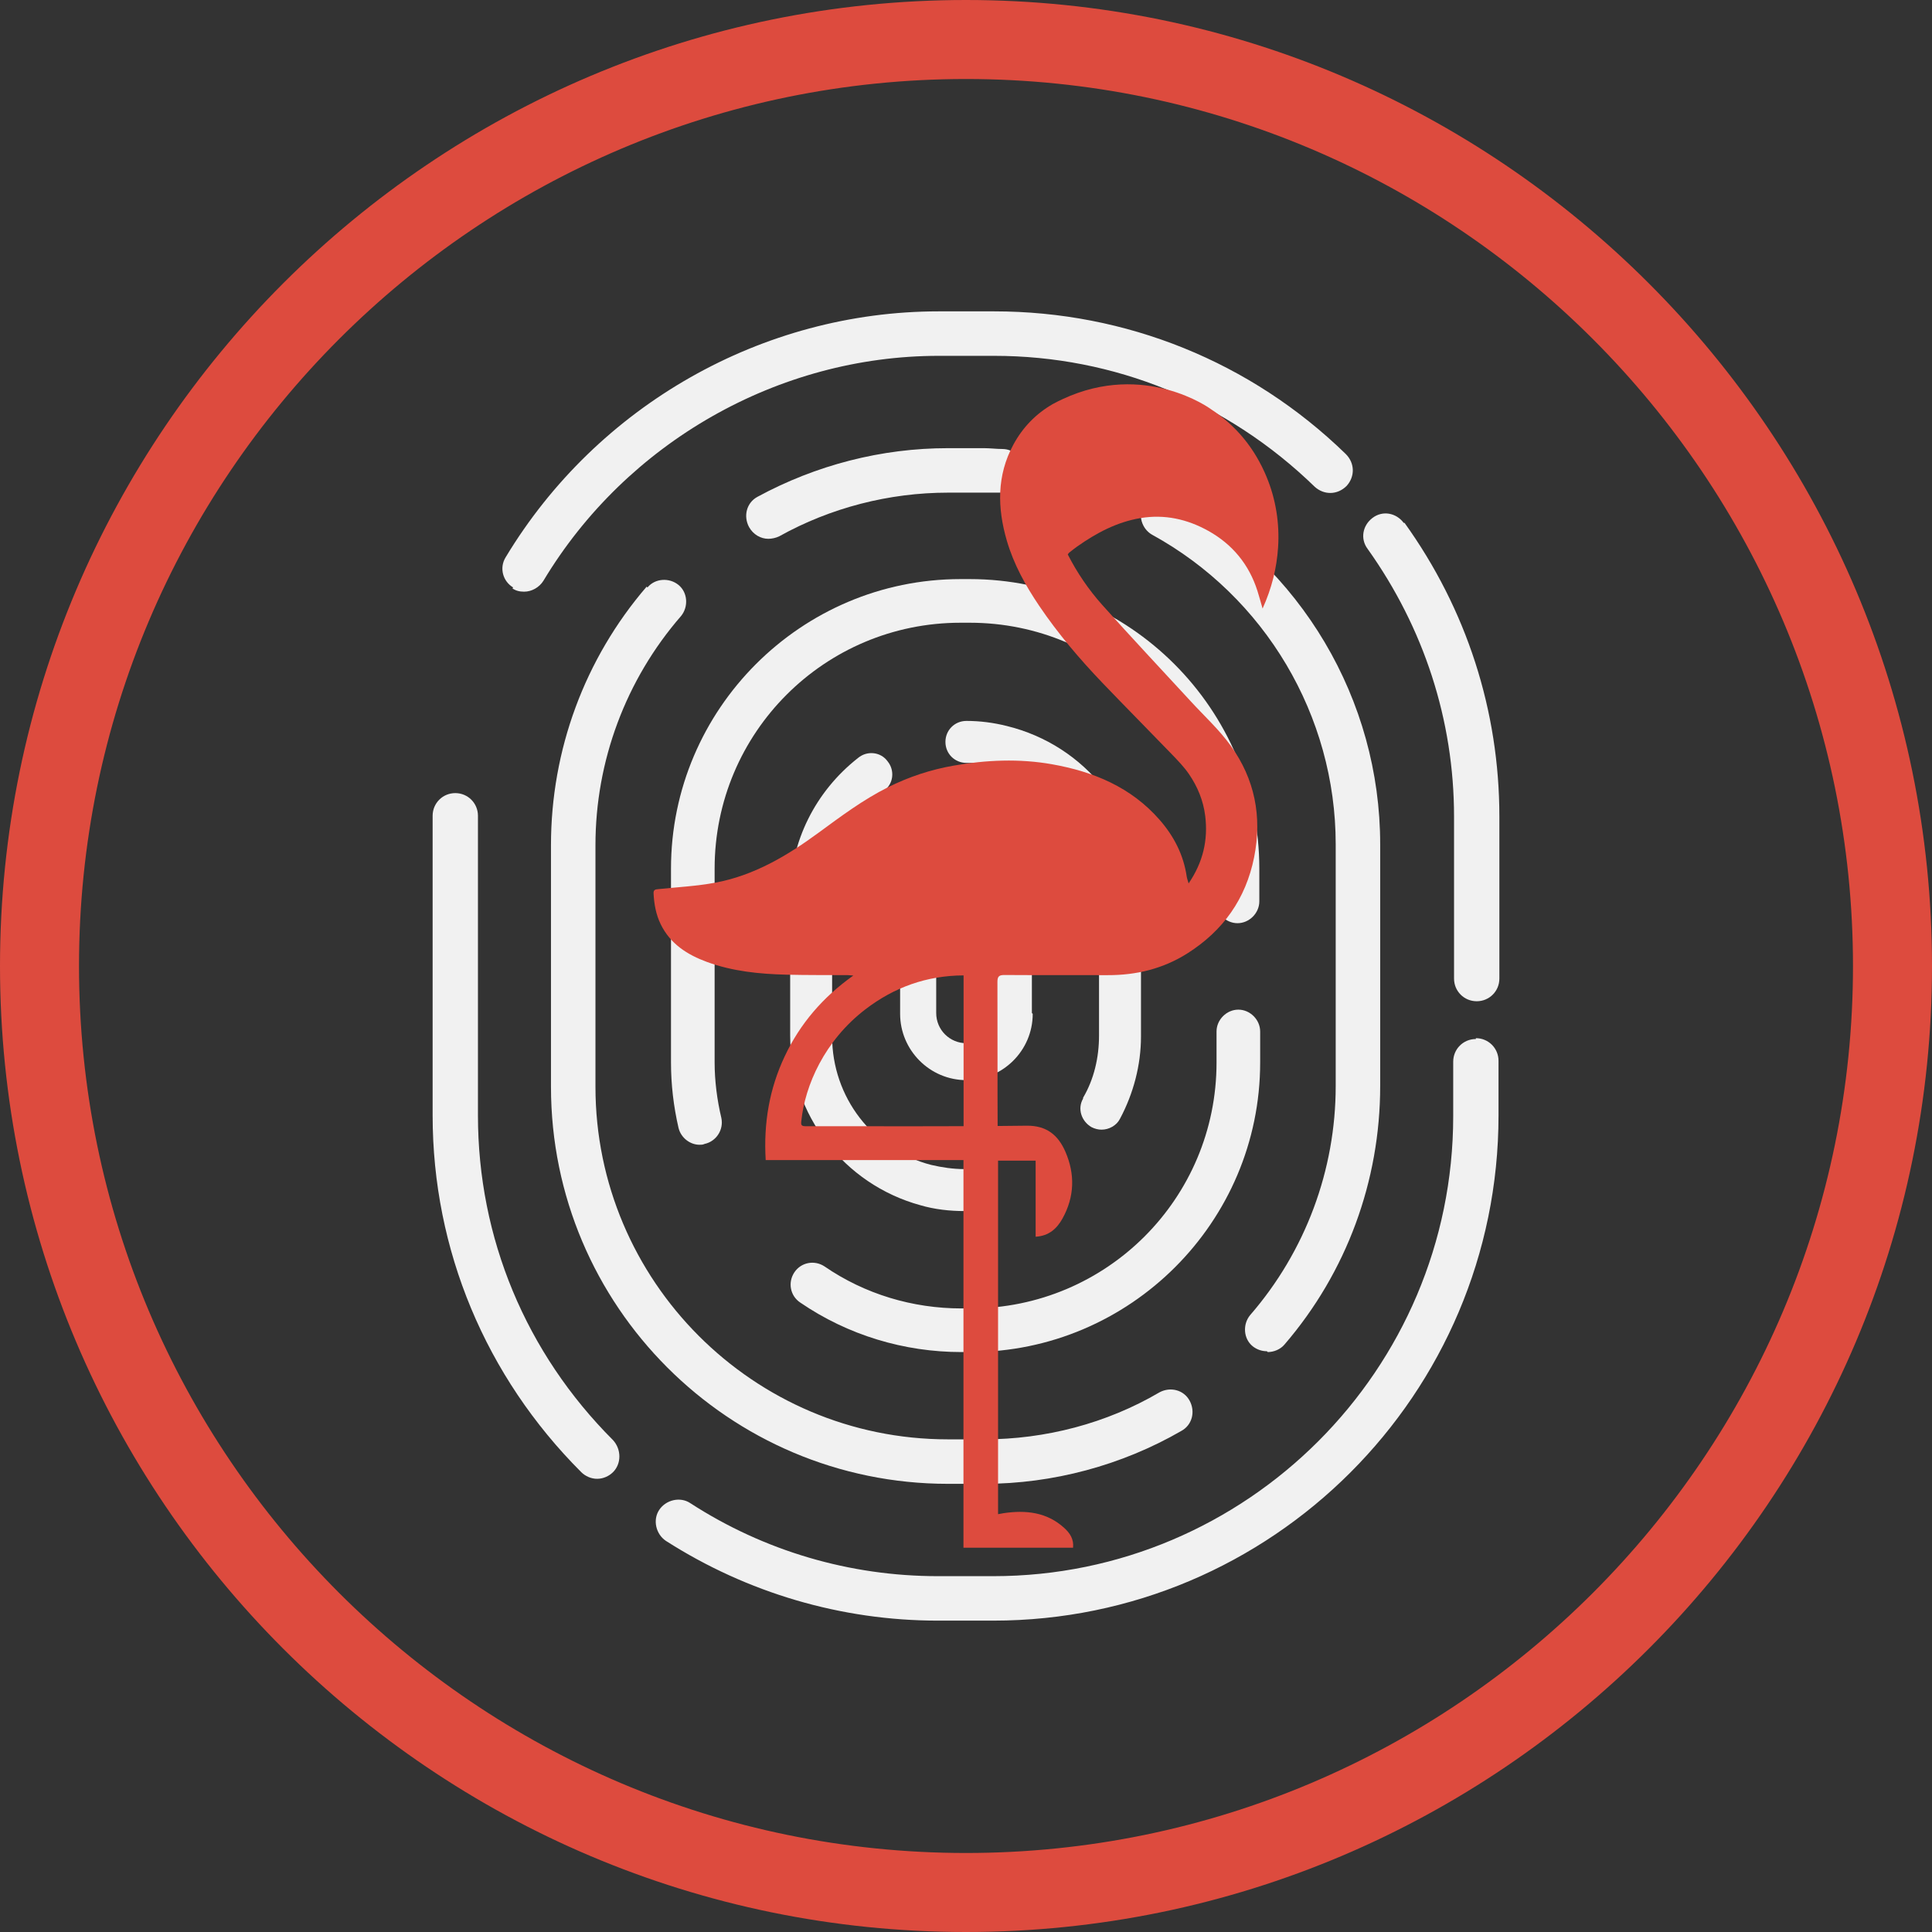 <?xml version="1.0" encoding="UTF-8"?>
<!DOCTYPE svg PUBLIC "-//W3C//DTD SVG 1.1//EN" "http://www.w3.org/Graphics/SVG/1.1/DTD/svg11.dtd">
<!-- Creator: CorelDRAW 2019 (64 Bit) -->
<svg xmlns="http://www.w3.org/2000/svg" xml:space="preserve" width="24.694mm" height="24.694mm" version="1.1" style="shape-rendering:geometricPrecision; text-rendering:geometricPrecision; image-rendering:optimizeQuality; fill-rule:evenodd; clip-rule:evenodd"
viewBox="0 0 2469.44 2469.44"
 xmlns:xlink="http://www.w3.org/1999/xlink">
 <rect x="0" y="0" width="2469.44" height="2469.44" fill="#333333" stroke="none"/>
 <defs>
  <style type="text/css">
   <![CDATA[
    .fil2 {fill:#DD4B3E;fill-rule:nonzero}
    .fil0 {fill:#F1F1F1;fill-rule:nonzero}
    .fil1 {fill:#FFE047;fill-rule:nonzero}
   ]]>
  </style>
 </defs>
 <g id="Camada_x0020_1">
  <g id="_1897834829120">
   <path class="fil0" d="M-2443.35 -24596.52l0 -865.18c0,-36.34 -29.11,-65.44 -65.44,-65.44 -36.34,0 -65.44,29.1 -65.44,65.44l0 865.18c0,387.74 152.68,753.68 428.97,1029.97 12.1,12.14 29.07,19.41 46.04,19.41 16.97,0 33.94,-7.27 46.04,-19.41 24.23,-24.23 24.23,-65.44 0,-92.11 -252.03,-252.02 -390.17,-584.06 -390.17,-937.86z"/>
   <path class="fil0" d="M438.14 -24817.06c-36.33,0 -65.44,29.07 -65.44,65.41l0 157.55c0,731.87 -596.16,1328.07 -1328.03,1328.07l-159.98 0c-254.46,0 -501.65,-72.71 -714.91,-210.86 -29.1,-19.4 -70.27,-9.7 -89.68,19.4 -19.4,29.07 -9.7,70.28 19.41,89.68 235.05,150.25 506.48,230.19 785.18,230.19l159.98 0c804.58,0 1458.91,-654.3 1458.91,-1458.91l0 -157.52c0,-36.37 -29.1,-65.44 -65.44,-65.44l0 2.43z"/>
   <path class="fil0" d="M229.73 -26307.49c-21.84,-29.07 -60.61,-36.34 -89.67,-14.53 -29.07,21.8 -36.34,60.57 -14.54,89.64 162.35,227.82 249.63,494.42 249.63,773.11l0 467.71c0,36.37 29.07,65.44 65.44,65.44 36.33,0 65.4,-29.07 65.4,-65.44l0 -467.71c0,-305.36 -94.51,-598.59 -273.86,-848.22l-2.4 0z"/>
   <path class="fil0" d="M-2343.99 -26118.46c9.7,7.27 21.8,9.7 33.93,9.7 21.8,0 43.61,-12.13 55.74,-31.5 239.93,-399.87 678.57,-649.5 1141.45,-649.5l159.95 0c346.53,0 673.73,133.28 925.76,378.04 26.67,24.27 65.44,24.27 92.11,-2.4 24.23,-26.67 24.23,-65.44 -2.44,-92.11 -273.86,-266.56 -634.96,-411.97 -1015.43,-411.97l-159.95 0c-508.92,0 -986.37,271.42 -1250.49,710.07 -19.4,31.5 -7.3,70.27 21.8,87.24l-2.43 2.43z"/>
   <path class="fil0" d="M-1604.83 -26261.44c9.7,0 21.8,-2.44 31.5,-7.27 147.81,-82.41 317.46,-126.01 487.12,-126.01l104.21 0 48.47 0c36.33,2.43 65.44,-26.67 65.44,-60.61 2.4,-36.34 -26.67,-65.44 -60.61,-65.44 -16.93,0 -36.34,-2.4 -53.3,-2.4l-104.21 0c-191.46,0 -380.48,48.47 -550.13,140.55 -31.5,16.96 -41.2,55.74 -24.23,87.24 12.1,21.84 33.94,33.94 55.74,33.94z"/>
   <path class="fil0" d="M-1956.23 -26123.31c-179.35,208.42 -276.3,472.58 -276.3,746.44l0 697.93c0,632.53 513.79,1146.32 1146.32,1146.32l104.21 0c198.72,0 397.44,-53.3 569.52,-152.68 31.51,-16.97 41.17,-55.74 24.24,-87.24 -16.97,-31.51 -55.74,-41.21 -87.24,-24.24 -152.68,89.68 -329.6,135.71 -506.52,135.71l-104.21 0c-562.26,0 -1017.87,-458.01 -1017.87,-1017.87l0 -697.93c0,-242.36 87.24,-477.45 247.19,-661.6 21.84,-26.67 19.4,-67.88 -7.27,-89.68 -26.67,-21.8 -67.84,-19.4 -89.67,7.27l-2.4 -2.43z"/>
   <path class="fil0" d="M-162.87 -23913.12c16.97,0 36.33,-7.26 48.47,-21.8 179.35,-208.42 276.26,-472.58 276.26,-746.44l0 -697.97c0,-416.81 -227.79,-802.15 -596.16,-1005.7 -31.5,-16.97 -70.31,-4.87 -87.24,24.24 -16.97,31.5 -4.87,70.27 24.24,87.24 327.16,179.32 530.71,523.45 530.71,894.22l0 697.97c0,242.36 -87.24,477.41 -247.19,661.63 -21.8,26.64 -19.36,67.84 7.27,89.68 12.14,9.67 26.67,14.54 41.2,14.54l2.44 2.39z"/>
   <path class="fil0" d="M-184.68 -24838.88c0,-33.9 -29.1,-63 -63.01,-63 -33.93,0 -63,29.1 -63,63l0 89.68c0,392.6 -317.5,710.07 -710.11,710.07l-26.63 0c-140.55,0 -278.7,-41.21 -395.04,-121.18 -29.07,-19.37 -67.84,-12.1 -87.25,16.97 -19.36,29.1 -12.1,67.87 16.97,87.24 138.15,94.54 300.53,142.98 465.32,142.98l26.63 0c460.48,0 836.12,-375.64 836.12,-836.08l0 -89.68z"/>
   <path class="fil0" d="M-1885.95 -24749.2c0,63 7.26,126.01 21.8,189.02 7.26,29.1 33.93,48.47 60.57,48.47 4.87,0 9.7,0 14.57,-2.4 33.9,-7.27 55.74,-41.21 48.47,-75.14 -12.14,-50.91 -19.4,-106.65 -19.4,-159.95l0 -559.83c0,-392.6 317.46,-710.07 710.07,-710.07l26.67 0c392.57,0 710.07,317.47 710.07,710.07l0 94.51c0,33.94 29.07,63.01 63.01,63.01 33.93,0 63,-29.07 63,-63.01l0 -94.51c0,-460.44 -375.64,-836.08 -836.08,-836.08l-26.67 0c-460.45,0 -836.08,375.64 -836.08,836.08l0 559.83z"/>
   <path class="fil0" d="M-1270.4 -25534.41c26.67,-19.37 31.5,-58.14 9.7,-84.81 -19.4,-26.67 -58.17,-31.5 -84.81,-9.7 -123.61,96.94 -196.32,242.32 -196.32,397.44l0 404.74c0,227.79 155.12,428.94 375.64,489.51 41.21,12.14 84.81,16.97 128.45,16.97 33.93,0 60.6,-26.63 60.6,-60.57 0,-33.94 -26.67,-60.61 -60.6,-60.61 -33.94,0 -65.44,-4.83 -96.95,-12.1 -169.65,-43.63 -285.96,-196.32 -285.96,-370.8l0 -404.71c0,-118.74 53.31,-230.22 147.82,-302.93l2.43 -2.43z"/>
   <path class="fil0" d="M-696.04 -24644.99c-16.96,29.07 -4.86,65.41 24.24,82.38 9.67,4.86 19.37,7.3 29.07,7.3 21.8,0 43.64,-12.14 53.3,-31.54 38.81,-72.67 60.61,-155.08 60.61,-237.46l0 -404.74c0,-235.09 -159.95,-436.21 -387.74,-491.95 -38.8,-9.7 -77.57,-14.57 -116.34,-14.57 -33.94,0 -60.57,26.67 -60.57,60.61 0,33.94 26.63,60.57 60.57,60.57 29.07,0 60.57,2.44 87.24,9.7 172.08,41.21 295.66,198.72 295.66,373.21l0 404.74c0,63.01 -14.53,126.01 -46.04,179.32l0 2.43z"/>
   <path class="fil0" d="M-843.86 -24892.19l0 -109.05c0,-29.1 -21.84,-50.9 -50.91,-50.9 -29.07,0 -50.87,24.23 -50.87,50.9l0 109.05c0,48.47 -38.77,87.24 -87.24,87.24 -48.47,0 -87.28,-38.77 -87.28,-87.24l0 -271.43c0,-48.47 38.81,-87.24 87.28,-87.24 9.7,0 19.37,2.43 29.07,4.83 26.67,9.7 55.74,-4.83 65.44,-31.5 9.66,-26.64 -4.87,-55.71 -31.51,-65.41 -19.4,-7.27 -41.2,-9.7 -63,-9.7 -104.25,0 -191.49,84.81 -191.49,191.45l0 271.43c0,104.21 84.84,191.45 191.49,191.45 104.17,0 191.42,-84.84 191.42,-191.45l-2.4 -2.43z"/>
   <path class="fil1" d="M564.46 -25804.39c-84.95,-76.65 -179.74,-168.84 -252.1,-228.77 -171.62,-142.21 -349.81,-169.02 -527.44,-31.22 -64.87,50.3 -86.5,78.88 -167.42,196.28 -10.45,16.72 -46.96,75.18 -84.18,133.21 -17.18,28.26 -39.68,63.11 -68.08,103.29 -3.92,5.65 -7.59,10.76 -10.59,14.82 0,0.04 -0.03,0.07 -0.07,0.11 -225.56,313.05 -791.56,916.66 -1940.56,1198.63 -0.49,0.14 -0.95,0.21 -1.41,0.32 -31.11,9.13 -62.76,18.31 -95.71,27.41 -13.15,3.6 -26.28,7.2 -39.44,10.72 -20.25,5.4 -18.13,34.75 2.61,37.5 26.99,3.64 52.81,1.66 78.6,-1.02 434.38,-44.91 846.6,-104.39 1302.11,30.48 47.73,12.07 62.79,19.61 124.74,40.68 195.93,66.56 271.14,142.73 172.82,322.4 -1.27,2.29 0.29,5.11 2.9,5.11l349.78 0c3.52,0 4.58,-4.83 1.51,-6.59 -80.85,-46.39 -136.84,-78.53 -208.31,-119.56 -1.87,-1.06 -2.33,-3.6 -0.88,-5.22 66.88,-76.52 111.16,-166.05 181.43,-197.41 341.66,-152.44 510.5,-437.17 622.72,-769.27 55.21,-163.34 102.41,-329.46 149.33,-495.41 48.47,-171.48 133.88,-274.67 336.73,-255.34 20.99,2.01 23.64,3.14 60.5,9.63 11.92,2.08 19.4,-12.66 10.41,-20.78z"/>
  </g>
  <g id="_1897834811072">
   <path class="fil0" d="M610.91 1425.67l0 -382.97c0,-16.09 -12.88,-28.97 -28.96,-28.97 -16.1,0 -28.97,12.88 -28.97,28.97l0 382.97c0,171.64 67.59,333.62 189.88,455.92 5.37,5.38 12.86,8.59 20.39,8.59 7.49,0 15.01,-3.21 20.38,-8.59 10.73,-10.72 10.73,-28.97 0,-40.77 -111.58,-111.56 -172.72,-258.54 -172.72,-415.15z"/>
   <path class="fil0" d="M1886.41 1328.05c-16.08,0 -28.95,12.87 -28.95,28.95l0 69.74c0,323.97 -263.91,587.88 -587.87,587.88l-70.8 0c-112.64,0 -222.08,-32.19 -316.48,-93.34 -12.86,-8.59 -31.1,-4.29 -39.69,8.59 -8.59,12.87 -4.28,31.11 8.59,39.69 104.05,66.51 224.19,101.9 347.58,101.9l70.8 0c356.15,0 645.79,-289.63 645.79,-645.79l0 -69.73c0,-16.1 -12.88,-28.97 -28.97,-28.97l0 1.08z"/>
   <path class="fil0" d="M1794.17 668.3c-9.67,-12.86 -26.83,-16.08 -39.7,-6.43 -12.87,9.65 -16.08,26.81 -6.43,39.68 71.86,100.85 110.48,218.86 110.48,342.22l0 207.04c0,16.1 12.87,28.96 28.98,28.96 16.09,0 28.96,-12.86 28.96,-28.96l0 -207.04c0,-135.17 -41.85,-264.97 -121.23,-375.47l-1.06 0z"/>
   <path class="fil0" d="M654.9 751.98c4.28,3.22 9.65,4.29 15.02,4.29 9.65,0 19.3,-5.37 24.67,-13.94 106.21,-177 300.36,-287.5 505.25,-287.5l70.82 0c153.4,0 298.22,58.99 409.79,167.34 11.81,10.74 28.95,10.74 40.76,-1.07 10.73,-11.8 10.73,-28.96 -1.06,-40.77 -121.23,-117.99 -281.07,-182.36 -449.49,-182.36l-70.82 0c-225.25,0 -436.6,120.15 -553.53,314.32 -8.59,13.94 -3.22,31.1 9.65,38.61l-1.06 1.08z"/>
   <path class="fil0" d="M982.08 688.69c4.28,0 9.65,-1.08 13.97,-3.22 65.42,-36.48 140.52,-55.78 215.6,-55.78l46.13 0 21.46 0c16.1,1.08 28.96,-11.8 28.96,-26.83 1.07,-16.08 -11.8,-28.96 -26.82,-28.96 -7.5,0 -16.09,-1.07 -23.6,-1.07l-46.13 0c-84.75,0 -168.41,21.46 -243.51,62.22 -13.95,7.51 -18.24,24.67 -10.73,38.62 5.37,9.66 15.02,15.02 24.67,15.02z"/>
   <path class="fil0" d="M826.54 749.83c-79.39,92.26 -122.29,209.19 -122.29,330.42l0 308.94c0,279.99 227.41,507.42 507.4,507.42l46.13 0c87.97,0 175.93,-23.59 252.1,-67.58 13.93,-7.52 18.24,-24.68 10.72,-38.62 -7.5,-13.95 -24.66,-18.24 -38.6,-10.73 -67.59,39.7 -145.9,60.07 -224.22,60.07l-46.13 0c-248.87,0 -450.54,-202.74 -450.54,-450.56l0 -308.94c0,-107.28 38.6,-211.35 109.4,-292.86 9.67,-11.81 8.59,-30.05 -3.22,-39.7 -11.8,-9.65 -30.03,-8.59 -39.69,3.22l-1.06 -1.08z"/>
   <path class="fil0" d="M1620.38 1728.18c7.5,0 16.08,-3.21 21.44,-9.65 79.39,-92.26 122.3,-209.19 122.3,-330.41l0 -308.96c0,-184.5 -100.85,-355.08 -263.89,-445.18 -13.96,-7.51 -31.12,-2.15 -38.63,10.73 -7.5,13.95 -2.14,31.11 10.74,38.62 144.82,79.38 234.93,231.71 234.93,395.83l0 308.96c0,107.28 -38.62,211.32 -109.42,292.87 -9.67,11.79 -8.58,30.03 3.21,39.7 5.36,4.28 11.81,6.43 18.24,6.43l1.08 1.06z"/>
   <path class="fil0" d="M1610.71 1318.39c0,-15.01 -12.86,-27.89 -27.89,-27.89 -15,0 -27.87,12.88 -27.87,27.89l0 39.7c0,173.78 -140.54,314.31 -314.33,314.31l-11.79 0c-62.23,0 -123.37,-18.24 -174.87,-53.64 -12.88,-8.57 -30.03,-5.35 -38.61,7.51 -8.6,12.88 -5.38,30.05 7.49,38.62 61.17,41.85 133.03,63.29 205.99,63.29l11.79 0c203.83,0 370.09,-166.28 370.09,-370.09l0 -39.7z"/>
   <path class="fil0" d="M857.65 1358.09c0,27.88 3.21,55.78 9.65,83.67 3.21,12.88 15.02,21.45 26.82,21.45 2.14,0 4.28,0 6.44,-1.06 15.02,-3.22 24.67,-18.24 21.45,-33.26 -5.37,-22.54 -8.59,-47.21 -8.59,-70.8l0 -247.81c0,-173.79 140.53,-314.32 314.32,-314.32l11.8 0c173.8,0 314.32,140.53 314.32,314.32l0 41.83c0,15.03 12.87,27.89 27.89,27.89 15.03,0 27.89,-12.86 27.89,-27.89l0 -41.83c0,-203.82 -166.26,-370.1 -370.1,-370.1l-11.8 0c-203.82,0 -370.09,166.28 -370.09,370.1l0 247.81z"/>
   <path class="fil0" d="M1130.13 1010.51c11.81,-8.57 13.94,-25.73 4.28,-37.54 -8.57,-11.81 -25.74,-13.94 -37.54,-4.29 -54.72,42.91 -86.89,107.26 -86.89,175.92l0 179.16c0,100.84 68.65,189.88 166.28,216.69 18.22,5.37 37.54,7.51 56.86,7.51 15.02,0 26.82,-11.79 26.82,-26.81 0,-15.03 -11.8,-26.83 -26.82,-26.83 -15.03,0 -28.97,-2.14 -42.92,-5.36 -75.09,-19.31 -126.6,-86.9 -126.6,-164.13l0 -179.15c0,-52.56 23.61,-101.91 65.45,-134.09l1.08 -1.08z"/>
   <path class="fil0" d="M1384.37 1404.22c-7.51,12.86 -2.15,28.95 10.73,36.46 4.28,2.15 8.58,3.23 12.87,3.23 9.65,0 19.3,-5.37 23.59,-13.96 17.17,-32.17 26.82,-68.64 26.82,-105.11l0 -179.16c0,-104.06 -70.79,-193.09 -171.63,-217.76 -17.17,-4.3 -34.33,-6.45 -51.49,-6.45 -15.02,0 -26.83,11.8 -26.83,26.83 0,15.02 11.81,26.81 26.83,26.81 12.86,0 26.81,1.08 38.62,4.29 76.17,18.24 130.87,87.97 130.87,165.2l0 179.16c0,27.9 -6.43,55.78 -20.38,79.38l0 1.08z"/>
   <path class="fil0" d="M1318.93 1294.79l0 -48.27c0,-12.88 -9.66,-22.53 -22.53,-22.53 -12.88,0 -22.53,10.73 -22.53,22.53l0 48.27c0,21.46 -17.16,38.62 -38.6,38.62 -21.46,0 -38.64,-17.16 -38.64,-38.62l0 -120.15c0,-21.45 17.18,-38.61 38.64,-38.61 4.27,0 8.56,1.07 12.87,2.13 11.8,4.3 24.67,-2.13 28.95,-13.94 4.29,-11.79 -2.14,-24.66 -13.93,-28.95 -8.59,-3.22 -18.24,-4.3 -27.89,-4.3 -46.15,0 -84.76,37.54 -84.76,84.75l0 120.15c0,46.13 37.54,84.74 84.76,84.74 46.11,0 84.73,-37.55 84.73,-84.74l-1.07 -1.08z"/>
   <path class="fil2" d="M1234.71 100.99c-625.13,0 -1133.72,508.59 -1133.72,1133.74 0,625.13 508.59,1133.72 1133.72,1133.72 625.13,0 1133.74,-508.59 1133.74,-1133.72 0,-625.15 -508.61,-1133.74 -1133.74,-1133.74zm0 2368.45c-680.84,0 -1234.71,-553.89 -1234.71,-1234.71 0,-680.84 553.87,-1234.73 1234.71,-1234.73 680.84,0 1234.73,553.89 1234.73,1234.73 0,680.82 -553.89,1234.71 -1234.73,1234.71z"/>
   <path class="fil2" d="M1618.99 609.69c-15.18,-36.59 -39,-65.74 -71.39,-86.81 -0.18,-0.11 -0.28,-0.23 -0.46,-0.35 0,0 -83.82,-61.24 -188.78,-12.46 -3.92,1.82 -7.77,3.68 -11.49,5.75 -0.47,0.26 -0.94,0.47 -1.42,0.74 -0.02,0 -0.02,0.02 -0.03,0.03 -21.08,12.15 -38.09,29.41 -50.19,51.8 -21.36,39.48 -20.5,80.93 -8.33,122.66 8.81,30.19 23.93,57.5 41.5,83.48 23.92,35.36 51.47,67.76 80.93,98.52 29.08,30.37 58.7,60.2 87.89,90.45 7.93,8.23 16.05,16.52 22.48,25.91 10.95,15.99 18.31,33.73 20.76,53.23 3.87,31 -2.73,59.42 -21.19,86.51 -1.06,-3.79 -2.08,-6.32 -2.45,-8.93 -4.08,-27.73 -16.43,-51.55 -34.67,-72.41 -36.48,-41.72 -84.56,-61.59 -137.55,-70.97 -41.94,-7.42 -84.06,-5.53 -125.92,1.79 -29.23,5.12 -57.12,14.35 -83.69,27.64 -32.04,16.03 -60.51,37.42 -89.23,58.47 -39.92,29.25 -82.09,54.26 -131.41,63.46 -23.82,4.44 -48.26,5.7 -72.42,8.2 -3.89,0.39 -6.84,0.42 -6.55,5.64 0.73,13.63 3.07,26.84 9.08,39.21 12.29,25.28 34.09,39.1 59.3,48.33 32.66,11.96 66.85,15.35 101.29,16.22 26.12,0.66 52.25,0.41 78.38,0.58 1.8,0.02 3.61,0.25 7.28,0.53 -38.98,27.68 -67.99,61.47 -87.62,103.04 -19.79,41.83 -27.22,85.95 -24.38,132.84l252.76 0 0.01 0 0 495.44 140.1 0c1.2,-11.01 -4.21,-18.83 -11.28,-25.26 -22.25,-20.23 -49.02,-23.04 -77.36,-18.9 -2.33,0.34 -4.64,0.84 -7.23,1.31l0 -451.9 48.03 0 0 97.27c17.06,-1.03 27.19,-10.42 34.36,-23.33 15.37,-27.71 16.14,-56.67 3.68,-85.31 -9.11,-21 -23.84,-33.61 -49.65,-33.28 -93.79,1.2 -187.6,0.52 -281.4,0.67 -6.66,0.13 -7.17,-1.45 -6.45,-6.98 4.67,-44.96 29.48,-102.31 81.93,-142.48 36.67,-28.07 78.14,-43.1 125.42,-43.32l0 206.21 0 -0.17 34.35 0c7.22,0 9.25,-1.55 9.2,-8.86 -0.32,-49 -0.03,-139.75 -0.28,-188.76 -0.04,-6.88 1.89,-8.99 8.9,-8.93 43.99,0.3 87.95,0.05 131.92,0.19 36.62,0.12 70.95,-8.14 102.02,-27.83 45.61,-28.93 74.58,-69.55 85.28,-122.9 10.4,-51.86 0.76,-99.94 -29.91,-142.55 -14.75,-20.49 -33.79,-37.89 -50.97,-56.6 -37.8,-41.1 -76.11,-81.75 -113.31,-123.39 -17.36,-19.44 -32.12,-41.12 -43.99,-64.42 0.68,-0.95 0.99,-1.7 1.55,-2.14 3.5,-2.76 6.96,-5.59 10.6,-8.15 24.5,-17.24 50.51,-31.12 80.52,-36.18 31.03,-5.24 60.06,1.33 86.96,16.3 30.73,17.12 51.97,42.82 62.75,76.64 2.2,6.89 4.06,13.89 6.6,22.65 11.81,-26.11 18.07,-51.69 19.82,-78.22 2.01,-30.64 -2.89,-61.56 -14.65,-89.92z"/>
  </g>
 </g>
</svg>
